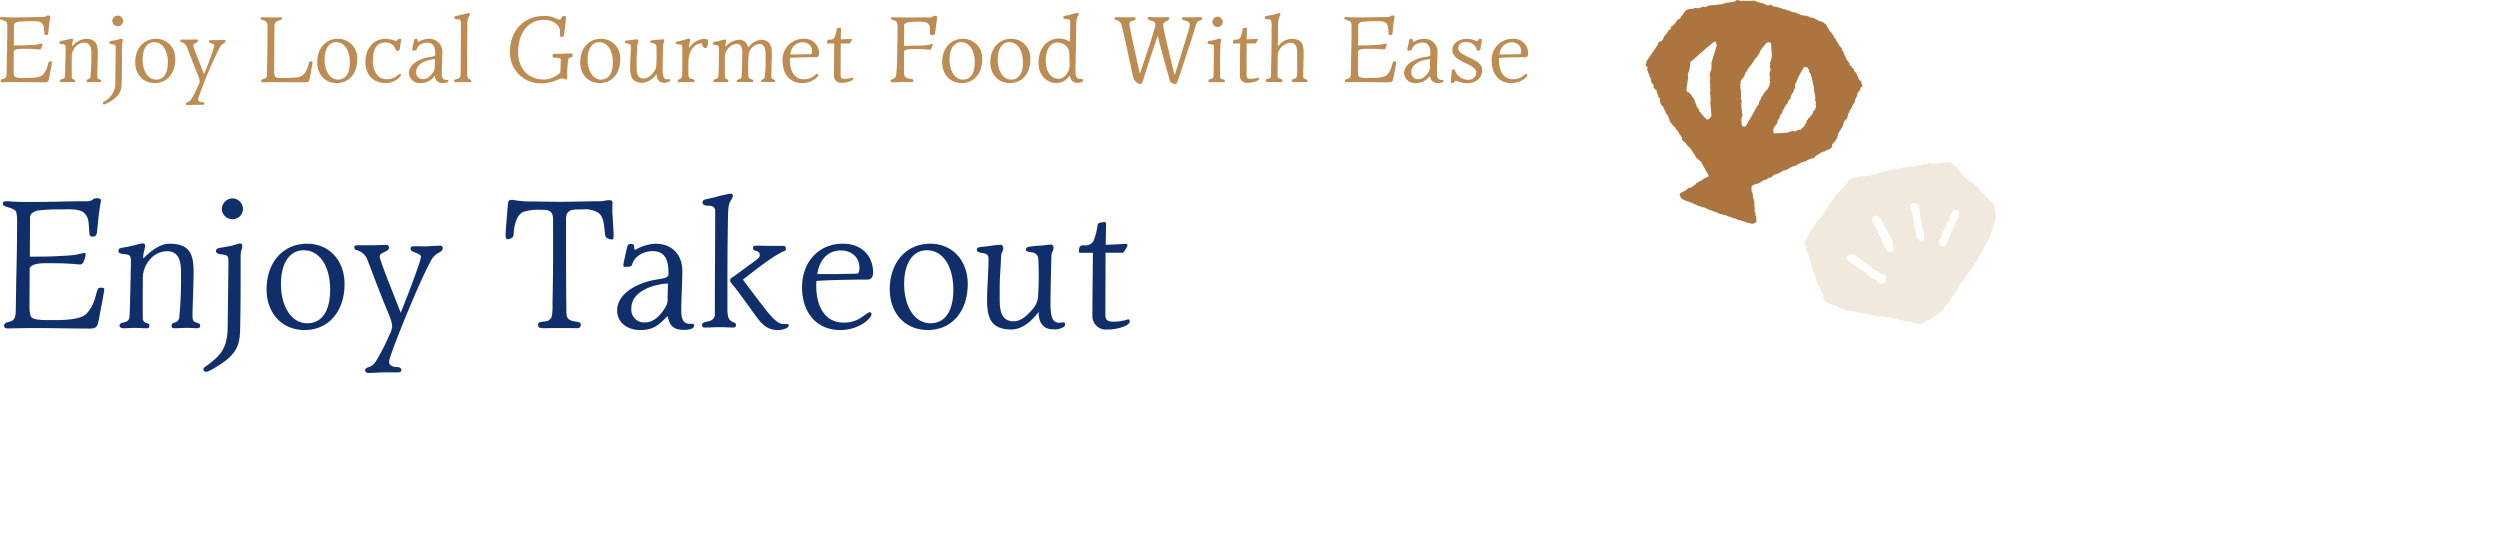 <svg xmlns="http://www.w3.org/2000/svg" width="549" height="117"><defs><clipPath id="a"><path fill="none" stroke="#707070" d="M-5606-21877h549v117h-549z" data-name="長方形 11018"/></clipPath><clipPath id="b"><path fill="none" d="M0 0h77.012v71.211H0z" data-name="長方形 4491"/></clipPath></defs><g clip-path="url(#a)" data-name="マスクグループ 2136" transform="translate(5606 21877)"><g data-name="グループ 36200"><path fill="#102f6a" d="M-5583.143-21813.11c0-.117.039-.195.039-.273 0-.312-.117-.429-.468-.429h-.507c-.429 0-.585.585-.936 1.911a8.5 8.5 0 0 1-1.989 3.783c-1.6 1.638-6.669 1.4-8.931 1.4-.975 0-2.535-.078-3.081-.546-.468-.429-.507-1.638-.507-2.067 0-3 .039-5.811.039-8.814.546-1.014 2.613-1.053 3.666-1.053 2.067 0 4.212 0 6.24.195.468.039.819.078 1.17.078s.468-.156.663-.39a5.4 5.4 0 0 0 .546-1.794c0-.195-.039-.351-.156-.351a14.5 14.5 0 0 0-1.872.39c-1.326.195-2.691.234-4.056.312-2.067.117-4.056.117-6.162.117 0-3.12.039-5.538.039-8.7 0-.819 1.17-1.365 1.794-1.443a44 44 0 0 1 5.031-.234c1.326 0 4.095-.234 5.109.819 1.092 1.17.9 2.067 1.092 4.251.039.312 0 .9.546.9.78 0 1.053-.078 1.17-1.287.273-2.808.39-4.017.819-6.513.039-.273 0-.624-.9-.624a1.47 1.47 0 0 0-1.053.429 2.65 2.65 0 0 1-1.365.234c-3.666 0-7.215.156-10.881.156-1.755 0-3.276.039-5.109-.078-.507-.035-.972-.074-1.557-.074-.468 0-.663.234-.663.546 0 .429.546.585.936.7.624.195 1.677.507 1.989 1.053a8.4 8.4 0 0 1 .2 2.262c0 4.641-.078 8.658-.2 13.221 0 .585-.078 6.435-.117 6.825-.078 1.287-.663 1.677-1.287 1.833s-1.248.312-1.248.858c0 .468.312.624.741.624 1.872 0 3.822-.078 5.733-.078 4.251 0 8.307.117 12.4.117 1.053 0 1.443-.312 1.677-.936a21 21 0 0 0 .47-2.218c.351-1.836.702-3.552.936-5.112m21.1 7.644c0-.507-.429-.546-.819-.7-.429-.117-.858-.351-.858-1.248 0-2.808.234-6.786.234-9.867 0-4.017-.9-6.2-5.343-6.2-2.106 0-4.251 1.794-5.538 3.081-.117.117-.195.078-.195-.078a7.2 7.2 0 0 1 .233-1.52 4.7 4.7 0 0 0 .195-1.014.5.5 0 0 0-.507-.546c-.507 0-2.613.7-4.6.975-.585.078-.741.312-.741.741 0 .936 2.028.351 2.535 1.092a2.3 2.3 0 0 1 .195 1.014c0 1.4-.234 11.9-.312 12.324a1.216 1.216 0 0 1-.975 1.131c-.585.195-1.209.195-1.209.819 0 .39.468.546.858.546.936 0 1.443-.078 2.379-.078 1.092 0 1.95.078 2.769.078.468 0 .546-.312.546-.624 0-.39-.39-.429-.819-.585a1.046 1.046 0 0 1-.624-1.092c-.039-2.145 0-5.5 0-8.814a6.24 6.24 0 0 1 1.482-3.9 5.13 5.13 0 0 1 3.783-1.911c2.886 0 3.12 2.613 3.12 4.758a86 86 0 0 1-.39 9.867 1.28 1.28 0 0 1-1.016 1.049c-.351.117-.663.234-.663.7 0 .351.234.546.624.546.9 0 1.989-.078 2.886-.078.858 0 1.326.078 2.106.078.429.002.663-.193.663-.544Zm9.4-25.662a2.33 2.33 0 0 0-2.3-2.3 2.365 2.365 0 0 0-2.34 2.3 2.306 2.306 0 0 0 2.34 2.262 2.27 2.27 0 0 0 2.298-2.262Zm-.158 8.23c0-.312-.039-.624-.468-.624-.546 0-.9.312-2.379.585s-2.067.351-2.457.468a.62.62 0 0 0-.468.546c0 .507.429.663.858.741a5.3 5.3 0 0 1 1.521.312c.429.234.351 1.365.351 2.184l-.156 13.338c-.039 4.8-1.521 6.279-4.134 8.307-.273.234-1.209.741-1.209 1.092a.546.546 0 0 0 .624.585c.78 0 3.783-2.028 4.485-2.613 3.081-2.574 2.925-4.68 3-8.5.078-3.705.078-7.683.078-11.388v-3.24c.042-.78.354-1.248.354-1.793m13.689 18.368c5.382 0 8.775-4.212 8.775-10.1 0-5.148-3.354-8.853-8.229-8.853-5.3 0-8.892 4.134-8.892 10.023-.002 5.262 3.393 8.93 8.346 8.93m.585-1.482c-3.432 0-5.772-3.588-5.772-8.658 0-4.368 1.794-7.371 4.992-7.371 3.588 0 5.811 3.627 5.811 8.658 0 4.29-1.564 7.371-5.031 7.371m29.757-16.458a.533.533 0 0 0-.507-.585c-.858 0-2.223.117-3.159.156s-1.989-.078-2.886 0c-.429.039-.507.234-.507.468 0 .585.429.663.819.819.663.273 1.443.507 1.443 1.014 0 1.053-3.783 10.725-4.446 12.285-.663-1.911-4.6-11.349-4.6-12.363 0-.507.507-.741 1.014-.975s1.014-.468 1.014-.9-.156-.663-.663-.663c-1.989.039-2.262.078-4.329.078h-1.913c-.468 0-.7.078-.7.468a.58.58 0 0 0 .468.585 3.48 3.48 0 0 1 2.457 2.262c1.677 4.407 2.886 7.6 4.329 11.076a17.5 17.5 0 0 1 .819 2.145 5.3 5.3 0 0 1 .234 1.365 5.7 5.7 0 0 1-.624 1.833 43.5 43.5 0 0 1-2.925 5.694 2.96 2.96 0 0 1-1.794 1.4c-.312.117-.585.312-.585.585 0 .429.312.624.7.624 1.092 0 2.106-.117 3.2-.117h3.351c.351 0 .7-.156.7-.507 0-.468-.429-.663-.9-.663-.546 0-1.794-.156-1.794-1.131a1.2 1.2 0 0 1 .039-.351c.507-2.34 7.41-19.305 9.555-22.542a4.1 4.1 0 0 1 1.248-1.053c.474-.227.942-.578.942-1.007m37.284-9.906c.039-.585-.351-.663-.78-.663-.7 0-1.287.234-2.028.234-3.159 0-5.538.117-8.58.117-2.691 0-5.577-.078-7.527-.078a24 24 0 0 1-3.042-.351c-.624 0-.9.078-.975.624-.078.429-.546 6.2-.546 7.02 0 .663.078 1.014.468 1.014a2.1 2.1 0 0 0 .858-.273c.468-.312.429-.78.468-1.326.117-1.521.624-3.7 1.989-4.368a10.3 10.3 0 0 1 3.783-.507c1.638 0 2.847 0 2.847 2.067 0 4.485.039 8.931-.039 13.845l-.078 4.68a14 14 0 0 1-.117 2.574 1.52 1.52 0 0 1-1.4 1.326c-.819.156-1.638.039-1.638.7 0 .546.078.819 1.443.819h.273c.936-.039 1.989-.039 3.315-.039.975 0 2.067 0 3.354.039.585 0 .975-.078.975-.858 0-.507-.7-.507-1.443-.663-.7-.117-1.443-.351-1.638-1.248a4.5 4.5 0 0 1-.078-1.014c-.078-6.513-.078-13.611-.078-20.124 0-2.184 1.248-2.184 3.549-2.184a5.8 5.8 0 0 1 3.549.741c1.17.819 1.248 2.73 1.4 4.095.117 1.131.117 1.443 1.209 1.716.585.156.741 0 .741-.7v-.312c-.039-1.326-.234-3.939-.273-5.148 0-.546 0-1.209.039-1.755m17.511 27.5a.74.74 0 0 0 .39-.7c0-.156-.078-.312-.234-.312h-.741c-1.287 0-1.833-.936-1.833-2.769 0-3 .234-6.045.234-8.814 0-3.432-2.067-6.006-5.928-6.006a9.6 9.6 0 0 0-4.368 1.326c-.273 0-.273-.273-.273-.546 0-.351-.039-.741-.741-.741a.67.67 0 0 0-.741.507c-.117.351-.9 3.7-.9 4.173 0 .273.078.351.351.351.936 0 1.443 0 1.6-.585a3.76 3.76 0 0 1 1.17-1.716 5.2 5.2 0 0 1 3.354-1.131c3.2 0 3.432 2.808 3.432 5.031 0 .429-.273.7-.975.9-.624.156-1.326.234-1.989.351-3.159.546-8.307 2.652-8.307 6.747 0 2.769 2.418 4.29 5.031 4.29 3.042 0 4.134-1.17 5.889-2.925.117-.117.195-.078.234.078.312 1.833 1.287 2.808 3.432 2.808a4.5 4.5 0 0 0 1.913-.322Zm-5.343-9.867c0 .585-.078 2.379-.078 3.51a3.1 3.1 0 0 1-.312 1.4c-.546.975-2.145 3.627-4.6 3.627a2.8 2.8 0 0 1-3.042-3.12c-.002-3.784 4.951-5.266 8.032-5.422Zm14.937 9.045c0-.429-.468-.429-.9-.7a1.67 1.67 0 0 1-.858-1.248 7 7 0 0 1-.117-1.56v-6.556c0-4.641.039-8.736.117-13.338.039-2.184.156-3.12.546-3.744a3 3 0 0 0 .546-1.131.49.49 0 0 0-.507-.507 28 28 0 0 0-3.51.819l-1.95.429c-.351.078-.7.234-.7.663 0 .663.585.7 1.248.741.741.039 1.521.117 1.521 1.248 0 7.8-.078 15.21-.078 22.581 0 1.443-1.443 1.56-2.067 1.716s-.741.429-.741.663c0 .39.273.546.624.546 1.17 0 2.3-.078 3.354-.078 1.014 0 1.911.078 2.847.078.546 0 .625-.273.625-.622m11.622.117c0-.273-.429-.273-1.248-.273-.7 0-1.638-.351-3.861-3.159a367 367 0 0 1-4.992-6.591c1.95-1.482 3.627-2.847 5.655-4.251a23.5 23.5 0 0 1 3.159-1.911c.507-.156.624-.234.624-.663 0-.546-.312-.585-.975-.585h-3.12c-.936 0-1.677-.039-2.418-.039-.507 0-.7.156-.7.507 0 .39.156.507.7.663a.885.885 0 0 1 .468 1.56 13 13 0 0 1-1.716 1.325c-1.443 1.053-2.886 2.145-4.017 2.925-.468.312-.468.468-.468.663a1.06 1.06 0 0 0 .312.624c2.184 2.691 3.939 5.3 5.694 7.644 1.6 2.184 2.925 2.535 4.29 2.613h.2a3.8 3.8 0 0 0 2.106-.546.93.93 0 0 0 .306-.508Zm18.135-2.417a.38.38 0 0 0-.39-.429c-.39 0-1.131.7-1.989 1.248a6.66 6.66 0 0 1-3.857 1.011c-3.783 0-5.889-3.315-5.889-8.034a11 11 0 0 1 .039-1.092c2.028-.2 7.8-.312 11.271-.312.663 0 1.17-.468 1.17-1.56 0-3.51-2.379-6.318-6.63-6.318-5.46 0-8.97 4.173-8.97 9.555 0 5.5 3.12 9.4 8.346 9.4a9.32 9.32 0 0 0 5.226-1.521c.503-.348 1.673-1.288 1.673-1.948m-2.652-10.335c0 .78-.039 1.443-.663 1.443-1.326 0-3.432.078-5.031.078h-3.549c.429-3 2.223-5.187 5.148-5.187a4.4 4.4 0 0 1 2.574.741 3.55 3.55 0 0 1 1.521 2.922Zm15.016 13.803c5.382 0 8.775-4.212 8.775-10.1 0-5.148-3.354-8.853-8.229-8.853-5.3 0-8.892 4.134-8.892 10.023-.001 5.262 3.392 8.93 8.346 8.93m.585-1.482c-3.432 0-5.772-3.588-5.772-8.658 0-4.368 1.794-7.371 4.992-7.371 3.588 0 5.811 3.627 5.811 8.658-.001 4.29-1.561 7.371-5.032 7.371Zm29.562.195c0-.312-.156-.39-.351-.39-.312 0-.585.078-.936.078-1.56 0-1.911-1.482-1.911-4.251 0-1.755.078-6.045.195-10.1a2.3 2.3 0 0 1 .234-1.248 1.77 1.77 0 0 0 .234-.9c0-.429-.234-.663-.585-.663s-1.365.156-2.34.234a20 20 0 0 0-2.613.273.573.573 0 0 0-.507.624c0 .468.585.429 1.248.585a1.52 1.52 0 0 1 1.443 1.248 68 68 0 0 1-.078 8.892 5.25 5.25 0 0 1-1.443 2.652c-1.053 1.17-2.34 2.34-3.861 2.34-2.886 0-3.081-2.73-3.081-4.836v-2.611c0-1.989.156-3.588.234-5.187.039-.7.039-1.326.117-1.989.078-.546.429-.819.429-1.365 0-.39-.156-.819-.624-.819a21 21 0 0 0-2.34.273l-2.145.234c-.468.078-.663.234-.663.585 0 .429.2.546 1.287.741.741.117 1.248.351 1.248 1.17 0 3-.312 6.123-.312 9.165 0 3.939.9 6.435 5.343 6.435 2.457 0 4.641-2.028 5.967-3.861 0 2.691 1.326 3.822 3.159 3.822a3.77 3.77 0 0 0 2.457-.585.8.8 0 0 0 .194-.546Zm14.04-.156a.7.7 0 0 0 .156-.429c0-.273-.117-.546-.39-.468a10 10 0 0 1-3.159.507c-1.443 0-1.794-.39-1.794-1.716 0-4.29.039-8.58.039-13.416h3.744c.273 0 1.053-1.365 1.053-1.638 0-.234-.078-.312-.312-.312-1.365.078-3.042.156-4.446.2 0-1.716.078-3.276.078-4.641 0-.234-.2-.351-.429-.351a5 5 0 0 0-1.053.195c-.351.156-.351.312-.429.741a12.5 12.5 0 0 1-.9 3.315 2.01 2.01 0 0 1-1.911.858c-.819 0-1.248 0-1.248 1.443 0 .156.156.195.273.195h2.808c-.039 4.953-.117 9.36-.117 13.728a2.94 2.94 0 0 0 3.237 3.12 10.5 10.5 0 0 0 3.276-.507 3.76 3.76 0 0 0 1.523-.824Z" data-name="パス 27103"/><path fill="#bc8c53" d="M-5594.6-21863.16c0-.06.02-.1.02-.14 0-.16-.06-.22-.24-.22h-.26c-.22 0-.3.3-.48.98a4.35 4.35 0 0 1-1.02 1.94c-.82.84-3.42.72-4.58.72a3.16 3.16 0 0 1-1.58-.28c-.24-.22-.26-.84-.26-1.06 0-1.54.02-2.98.02-4.52.28-.52 1.34-.54 1.88-.54 1.06 0 2.16 0 3.2.1.24.02.42.04.6.04s.24-.08.34-.2a2.8 2.8 0 0 0 .28-.92c0-.1-.02-.18-.08-.18a7 7 0 0 0-.96.2c-.68.1-1.38.12-2.08.16-1.06.06-2.08.06-3.16.06 0-1.6.02-2.84.02-4.46 0-.42.6-.7.92-.74a23 23 0 0 1 2.58-.12c.68 0 2.1-.12 2.62.42.56.6.46 1.06.56 2.18.02.16 0 .46.28.46.4 0 .54-.04.6-.66.14-1.44.2-2.06.42-3.34.02-.14 0-.32-.46-.32a.76.76 0 0 0-.54.22 1.36 1.36 0 0 1-.7.12c-1.88 0-3.7.08-5.58.08-.9 0-1.68.02-2.62-.04-.26-.02-.5-.04-.8-.04-.24 0-.34.12-.34.28 0 .22.28.3.48.36.32.1.86.26 1.02.54a4.3 4.3 0 0 1 .1 1.16c0 2.38-.04 4.44-.1 6.78 0 .3-.04 3.3-.06 3.5-.04.66-.34.86-.66.94s-.64.16-.64.44c0 .24.16.32.38.32.96 0 1.96-.04 2.94-.04 2.18 0 4.26.06 6.36.06.54 0 .74-.16.86-.48a11 11 0 0 0 .24-1.14c.18-.94.36-1.82.48-2.62m10.82 3.92c0-.26-.22-.28-.42-.36-.22-.06-.44-.18-.44-.64 0-1.44.12-3.48.12-5.06 0-2.06-.46-3.18-2.74-3.18a4.65 4.65 0 0 0-2.84 1.58c-.06.06-.1.04-.1-.04a3.7 3.7 0 0 1 .12-.78 2.4 2.4 0 0 0 .1-.52.257.257 0 0 0-.26-.28c-.26 0-1.34.36-2.36.5-.3.04-.38.16-.38.38 0 .48 1.04.18 1.3.56a1.2 1.2 0 0 1 .1.52c0 .72-.12 6.1-.16 6.32a.624.624 0 0 1-.5.58c-.3.1-.62.1-.62.42 0 .2.24.28.44.28.48 0 .74-.04 1.22-.04.56 0 1 .04 1.42.04.24 0 .28-.16.28-.32 0-.2-.2-.22-.42-.3a.54.54 0 0 1-.32-.56c-.02-1.1 0-2.82 0-4.52a3.2 3.2 0 0 1 .76-2 2.63 2.63 0 0 1 1.94-.98c1.48 0 1.6 1.34 1.6 2.44a44 44 0 0 1-.2 5.06.65.65 0 0 1-.52.54c-.18.06-.34.12-.34.36 0 .18.12.28.32.28.46 0 1.02-.04 1.48-.04.44 0 .68.04 1.08.04.22 0 .34-.1.34-.28m4.82-13.16a1.2 1.2 0 0 0-1.18-1.18 1.213 1.213 0 0 0-1.2 1.18 1.18 1.18 0 0 0 1.2 1.16 1.165 1.165 0 0 0 1.18-1.16m-.08 4.22c0-.16-.02-.32-.24-.32-.28 0-.46.16-1.22.3s-1.06.18-1.26.24a.32.32 0 0 0-.24.28c0 .26.22.34.44.38a2.7 2.7 0 0 1 .78.16c.22.12.18.7.18 1.12l-.08 6.84a4.46 4.46 0 0 1-2.12 4.26c-.14.12-.62.38-.62.56a.28.28 0 0 0 .32.3 8.5 8.5 0 0 0 2.3-1.34c1.58-1.32 1.5-2.4 1.54-4.36.04-1.9.04-3.94.04-5.84v-1.66c.02-.4.18-.64.18-.92m7.02 9.42c2.76 0 4.5-2.16 4.5-5.18a4.21 4.21 0 0 0-4.22-4.54c-2.72 0-4.56 2.12-4.56 5.14 0 2.7 1.74 4.58 4.28 4.58m.3-.76c-1.76 0-2.96-1.84-2.96-4.44 0-2.24.92-3.78 2.56-3.78 1.84 0 2.98 1.86 2.98 4.44 0 2.2-.8 3.78-2.58 3.78m15.26-8.44a.273.273 0 0 0-.26-.3c-.44 0-1.14.06-1.62.08s-1.02-.04-1.48 0c-.22.02-.26.12-.26.24 0 .3.22.34.42.42.34.14.74.26.74.52a65 65 0 0 1-2.28 6.3c-.34-.98-2.36-5.82-2.36-6.34 0-.26.26-.38.52-.5s.52-.24.52-.46-.08-.34-.34-.34c-1.02.02-1.16.04-2.22.04h-.98c-.24 0-.36.04-.36.24a.3.3 0 0 0 .24.3 1.78 1.78 0 0 1 1.26 1.16c.86 2.26 1.48 3.9 2.22 5.68a9 9 0 0 1 .42 1.1 2.7 2.7 0 0 1 .12.7 2.9 2.9 0 0 1-.32.94 22 22 0 0 1-1.5 2.92 1.52 1.52 0 0 1-.92.72c-.16.06-.3.16-.3.3 0 .22.16.32.36.32.56 0 1.08-.06 1.64-.06h1.72c.18 0 .36-.08.36-.26 0-.24-.22-.34-.46-.34-.28 0-.92-.08-.92-.58a.6.6 0 0 1 .02-.18 88.4 88.4 0 0 1 4.9-11.56 2.1 2.1 0 0 1 .64-.54c.24-.12.48-.3.48-.52m19.08 4.6c0-.16-.1-.16-.24-.16-.4 0-.44 0-.54.34a7.6 7.6 0 0 1-.82 2.12 2.46 2.46 0 0 1-1.96 1.06 25.4 25.4 0 0 1-3.9.1c-.94 0-.94-.72-.94-1.54 0-2.16.02-4.1.02-6.2 0-1.34.02-2.28.02-3.74a1.04 1.04 0 0 1 .74-1c.38-.16.98-.26.98-.54 0-.24-.2-.28-.46-.28-1.3.04-2.84.02-3.94-.02q-.36 0-.36.3c0 .28.74.38 1.06.56.46.26.48.82.48 1.66 0 2.18-.04 4.34-.08 6.5-.02 1.22-.04 2.62-.04 3.76 0 .84-1.3.72-1.3 1.16a.342.342 0 0 0 .38.36c.82 0 1.44-.04 2.14-.04.88 0 1.74.02 2.58.02h4.54c.6 0 .9-.06.98-.58s.28-1.26.36-1.8c.1-.74.24-1.22.3-1.98Zm5.32 4.6c2.76 0 4.5-2.16 4.5-5.18a4.21 4.21 0 0 0-4.22-4.54c-2.72 0-4.56 2.12-4.56 5.14 0 2.7 1.74 4.58 4.28 4.58m.3-.76c-1.76 0-2.96-1.84-2.96-4.44 0-2.24.92-3.78 2.56-3.78 1.84 0 2.98 1.86 2.98 4.44 0 2.2-.8 3.78-2.58 3.78m13.62-1.24c-.22 0-.56.36-1.04.66a3.4 3.4 0 0 1-1.96.5c-2.14-.02-2.98-2.16-2.98-3.86 0-2.34.56-4.22 2.76-4.22a2.2 2.2 0 0 1 2.2 1.44c.06.16.06.38.24.38a1.2 1.2 0 0 0 .54-.1c.18-.1.18-.26.2-.42.1-.8.16-1.22.28-1.86v-.04c0-.16-.18-.2-.34-.2a.54.54 0 0 0-.54.3c-.06.1-.12.2-.26.2a7.1 7.1 0 0 0-2.24-.5c-2.8 0-4.48 2.26-4.48 5.06 0 2.72 1.66 4.66 4.38 4.66a4.24 4.24 0 0 0 3.28-1.46.57.57 0 0 0 .14-.32c0-.12-.06-.22-.18-.22m10.4 1.82a.38.38 0 0 0 .2-.36c0-.08-.04-.16-.12-.16h-.38c-.66 0-.94-.48-.94-1.42 0-1.54.12-3.1.12-4.52a2.855 2.855 0 0 0-3.04-3.08 4.9 4.9 0 0 0-2.24.68c-.14 0-.14-.14-.14-.28 0-.18-.02-.38-.38-.38a.344.344 0 0 0-.38.26c-.06.18-.46 1.9-.46 2.14 0 .14.04.18.18.18.48 0 .74 0 .82-.3a1.93 1.93 0 0 1 .6-.88 2.67 2.67 0 0 1 1.72-.58c1.64 0 1.76 1.44 1.76 2.58 0 .22-.14.36-.5.46-.32.08-.68.12-1.02.18-1.62.28-4.26 1.36-4.26 3.46a2.33 2.33 0 0 0 2.58 2.2 3.65 3.65 0 0 0 3.02-1.5c.06-.06.1-.04.12.04a1.55 1.55 0 0 0 1.76 1.44 2.3 2.3 0 0 0 .98-.16m-2.74-5.06c0 .3-.04 1.22-.04 1.8a1.6 1.6 0 0 1-.16.72c-.28.5-1.1 1.86-2.36 1.86a1.433 1.433 0 0 1-1.56-1.6c0-1.94 2.54-2.7 4.12-2.78m7.96 4.72c0-.16-.16-.24-.4-.34a.83.83 0 0 1-.44-.62 3.8 3.8 0 0 1-.06-.84v-3.34c0-2.38.06-4.58.06-6.94a3.66 3.66 0 0 1 .3-1.92 1.45 1.45 0 0 0 .26-.6.243.243 0 0 0-.24-.24 13 13 0 0 0-1.82.42c-.34.08-.66.14-1 .2-.2.04-.36.14-.36.34 0 .38.34.38.7.4s.74.1.74.64c0 4-.06 7.88-.06 11.22 0 1.04-.42 1.22-1.12 1.32-.18.04-.32.16-.32.3a.31.31 0 0 0 .32.34c.6 0 1.2-.04 1.72-.04.5 0 .98.02 1.48.02.18 0 .24-.14.24-.32m22.26-5.58c0-.34-.04-.4-.26-.4-1.2 0-2.44.08-3.66.08a.454.454 0 0 0-.48.44c0 .2.1.4.32.4.46 0 1.48 0 1.48.42 0 .9-.04 1.94-.1 2.86a5.3 5.3 0 0 1-3.58 1.52c-3.66 0-5.68-2.62-5.68-6.02 0-3.96 2.02-7.08 5.7-7.08a4.27 4.27 0 0 1 2.44.72 2.23 2.23 0 0 1 1.06 2.2c0 .44.02.84.26.84a.76.76 0 0 0 .42-.1c.22-.12.2-.28.24-.56.16-1.28.3-2.38.4-3.66.02-.24-.22-.26-.36-.26h-.1a.55.55 0 0 0-.44.16c-.18.24-.18.62-.46.62a4.7 4.7 0 0 1-1.22-.44 6.1 6.1 0 0 0-2.24-.38c-4.52 0-7.48 3.34-7.48 7.78a6.714 6.714 0 0 0 7.08 7.02 9.1 9.1 0 0 0 3.62-.9 2.7 2.7 0 0 1 .94-.18c.24 0 .6.28.72.28.2 0 .2-.42.2-.8a22 22 0 0 1 .24-3.74.72.72 0 0 1 .52-.38c.26-.06.42-.1.42-.44m5.96 6.1c2.76 0 4.5-2.16 4.5-5.18a4.21 4.21 0 0 0-4.22-4.54c-2.72 0-4.56 2.12-4.56 5.14 0 2.7 1.74 4.58 4.28 4.58m.3-.76c-1.76 0-2.96-1.84-2.96-4.44 0-2.24.92-3.78 2.56-3.78 1.84 0 2.98 1.86 2.98 4.44 0 2.2-.8 3.78-2.58 3.78m15.16.1c0-.16-.08-.2-.18-.2-.16 0-.3.04-.48.04-.8 0-.98-.76-.98-2.18 0-.9.04-3.1.1-5.18a1.2 1.2 0 0 1 .12-.64.9.9 0 0 0 .12-.46c0-.22-.12-.34-.3-.34s-.7.08-1.2.12a10 10 0 0 0-1.34.14.294.294 0 0 0-.26.32c0 .24.3.22.64.3a.78.78 0 0 1 .74.64 35 35 0 0 1-.04 4.56 2.7 2.7 0 0 1-.74 1.36 2.92 2.92 0 0 1-1.98 1.2c-1.48 0-1.58-1.4-1.58-2.48v-1.34c0-1.02.08-1.84.12-2.66.02-.36.02-.68.06-1.02.04-.28.22-.42.22-.7 0-.2-.08-.42-.32-.42a11 11 0 0 0-1.2.14l-1.1.12c-.24.04-.34.12-.34.3 0 .22.1.28.66.38.38.06.64.18.64.6 0 1.54-.16 3.14-.16 4.7 0 2.02.46 3.3 2.74 3.3a4.22 4.22 0 0 0 3.06-1.98c0 1.38.68 1.96 1.62 1.96a1.94 1.94 0 0 0 1.26-.3.4.4 0 0 0 .1-.28m8.32-8.38c0-.46-.14-.66-.9-.66a4.01 4.01 0 0 0-3.12 1.9c-.06.08-.12.06-.12-.06a5.3 5.3 0 0 1 .1-1.1 2.4 2.4 0 0 0 .12-.52c0-.16-.12-.26-.38-.26a13 13 0 0 0-1.3.36c-.4.1-.84.22-1.24.28-.18.02-.22.14-.22.4 0 .2.24.2.54.2.34 0 .76 0 .84.32.04.14.04 1.24.04 1.48 0 1.7.02 4.48-.06 5.04a.87.87 0 0 1-.56.8c-.2.1-.4.14-.4.38a.274.274 0 0 0 .3.3h.06c.82-.08 1.68-.04 2.54-.04.12 0 .26.02.4.02.24 0 .42-.06.42-.28 0-.3-.3-.34-.6-.42a.86.86 0 0 1-.76-.88c-.04-.76 0-2.06 0-2.96 0-1.96 1.04-3.96 2.94-3.96.08.34.3 1.04.7 1.04.6 0 .66-.98.66-1.38m14.74 8.52c0-.18-.22-.24-.4-.3-.28-.1-.44-.18-.44-.66 0-.56.02-1.1.04-1.64.04-1.08.06-2.14.08-3.2.04-2.04-.62-3.16-2.38-3.18a3.9 3.9 0 0 0-2.64 1.5c-.1.1-.2.1-.24-.04a1.955 1.955 0 0 0-2.1-1.46 4.2 4.2 0 0 0-2.7 1.42.2.2 0 0 1-.1.06c-.04 0-.06-.06-.06-.14a10 10 0 0 1 .18-1.12c0-.16-.06-.28-.26-.28-.38 0-1.02.3-2.4.52a.32.32 0 0 0-.26.36c0 .22.34.3.5.32.76.08.84.14.84.9 0 2.02-.02 3.86-.1 5.74-.02.58-.28.74-.56.82s-.56.1-.56.42c0 .18.06.26.46.28h.28c.46 0 1.18-.02 2.32-.02.18 0 .22-.1.22-.3 0-.22-.16-.24-.34-.32a.68.68 0 0 1-.38-.6 8 8 0 0 1-.04-1.04v-3.1a3.3 3.3 0 0 1 .1-.9 3.45 3.45 0 0 1 .7-1.2 2.63 2.63 0 0 1 1.74-.94c1.3 0 1.34 1.44 1.3 2.46-.06 1.5-.08 3.28-.16 4.68a.65.65 0 0 1-.56.64c-.26.08-.52.12-.52.34 0 .24.04.3.26.3.38 0 .96-.04 1.4-.04.56 0 1.12.02 1.62.02.22 0 .34-.1.34-.24 0-.16-.02-.24-.2-.3-.42-.14-.8-.26-.84-.72a10 10 0 0 1-.06-1.1 33 33 0 0 1 .1-3.48l.02-.22a2.6 2.6 0 0 1 2.48-2.3c.94 0 1.22 1.1 1.22 2.18v1.5a26 26 0 0 1-.18 3.5.66.66 0 0 1-.42.58c-.18.06-.36.1-.36.28 0 .22.06.32.26.32.62 0 1.1-.02 1.46-.02.38 0 .66.02.86.02h.08c.34 0 .4-.12.4-.3m9.46-1.26a.2.2 0 0 0-.2-.22c-.2 0-.58.36-1.02.64a3.4 3.4 0 0 1-1.98.52c-1.94 0-3.02-1.7-3.02-4.12a5 5 0 0 1 .02-.56c1.04-.1 4-.16 5.78-.16.34 0 .6-.24.6-.8a3.14 3.14 0 0 0-3.4-3.24 4.567 4.567 0 0 0-4.6 4.9c0 2.82 1.6 4.82 4.28 4.82a4.8 4.8 0 0 0 2.68-.78c.26-.18.86-.66.86-1m-1.36-5.3c0 .4-.02.74-.34.74-.68 0-1.76.04-2.58.04h-1.82a2.72 2.72 0 0 1 2.64-2.66 2.25 2.25 0 0 1 1.32.38 1.82 1.82 0 0 1 .78 1.5m8.94 6.34a.36.36 0 0 0 .08-.22c0-.14-.06-.28-.2-.24a5.1 5.1 0 0 1-1.62.26c-.74 0-.92-.2-.92-.88 0-2.2.02-4.4.02-6.88h1.92c.14 0 .54-.7.54-.84 0-.12-.04-.16-.16-.16-.7.04-1.56.08-2.28.1 0-.88.04-1.68.04-2.38 0-.12-.1-.18-.22-.18a2.6 2.6 0 0 0-.54.1c-.18.08-.18.16-.22.38a6.4 6.4 0 0 1-.46 1.7 1.03 1.03 0 0 1-.98.44c-.42 0-.64 0-.64.74 0 .08.08.1.14.1h1.44c-.02 2.54-.06 4.8-.06 7.04a1.508 1.508 0 0 0 1.66 1.6 5.4 5.4 0 0 0 1.68-.26 1.9 1.9 0 0 0 .78-.42m18.12-10.42c.16-1.26.42-3.1.42-3.34 0-.12-.14-.26-.42-.26a.9.9 0 0 0-.66.22c-.1.08-.24.14-.68.14-1.58-.04-3.22 0-4.8 0-.9 0-1.68 0-2.62-.04-.78-.04-.96-.02-.96.28 0 .34.7.28 1.16.66.28.22.28 1.22.28 1.44 0 2.38-.06 4.5-.1 6.84a31 31 0 0 1-.2 3.32 1.02 1.02 0 0 1-.74 1.02c-.28.1-.5.2-.5.4 0 .22.18.32.4.32.98-.02 1.92-.08 3.04-.06l1.24.02a.3.3 0 0 0 .34-.34c0-.34-.46-.36-.94-.44s-.98-.24-1.08-.88a3.4 3.4 0 0 1-.04-.66v-4.42c.26-.52 1.32-.54 1.86-.54a29 29 0 0 1 3.2.12c.2.02.42.04.6.04a.31.31 0 0 0 .3-.2 4.4 4.4 0 0 0 .34-.94.142.142 0 0 0-.14-.16 9 9 0 0 1-1.94.38c-1.02 0-3.18.06-4.22.06 0-1.6.02-2.82.02-4.46 0-.82 1.7-.84 2.94-.84.62 0 1.9-.04 2.36.46.44.5.36.94.36 1.58 0 .66.04.92.36.92.42 0 .74-.02.82-.64m5.8 11.16c2.76 0 4.5-2.16 4.5-5.18a4.21 4.21 0 0 0-4.22-4.54c-2.72 0-4.56 2.12-4.56 5.14 0 2.7 1.74 4.58 4.28 4.58m.3-.76c-1.76 0-2.96-1.84-2.96-4.44 0-2.24.92-3.78 2.56-3.78 1.84 0 2.98 1.86 2.98 4.44 0 2.2-.8 3.78-2.58 3.78m10.28.76c2.76 0 4.5-2.16 4.5-5.18a4.21 4.21 0 0 0-4.22-4.54c-2.72 0-4.56 2.12-4.56 5.14 0 2.7 1.74 4.58 4.28 4.58m.3-.76c-1.76 0-2.96-1.84-2.96-4.44 0-2.24.92-3.78 2.56-3.78 1.84 0 2.98 1.86 2.98 4.44 0 2.2-.8 3.78-2.58 3.78m14.46.7c.68 0 1.34-.1 1.34-.64 0-.14-.1-.18-.24-.18a4 4 0 0 1-.46 0c-.9-.14-.98-.74-.98-2.02.04-3.28.14-6.66.16-9.94a5.4 5.4 0 0 1 .24-1.6 2.5 2.5 0 0 0 .32-.66.28.28 0 0 0-.32-.3 17 17 0 0 0-1.86.46c-.28.08-.6.1-.88.16-.2.06-.34.12-.34.36 0 .6 1.2.24 1.42.56a1.5 1.5 0 0 1 .1.7c0 1.04-.04 2.5-.04 3.88a.13.13 0 0 1-.12.14.5.5 0 0 1-.14-.04 4.1 4.1 0 0 0-2.1-.6c-2.72 0-4.56 2.16-4.56 5.28 0 2.94 1.88 4.5 3.96 4.5a3.54 3.54 0 0 0 2.82-1.56c.04-.06.1-.06.12.02.24.98.66 1.48 1.56 1.48m-4.36-8.84a2.67 2.67 0 0 1 2.64 1.86c.1 2.76.08 3.24.06 3.54-.04.58-.8 2.56-2.42 2.56-1.74 0-2.8-1.7-2.8-4.02 0-2.08.88-3.94 2.52-3.94m31.84-5.26c0-.26-.2-.32-.48-.32-.78 0-1.54.06-2.28.04l-1.18-.02c-.34 0-.48.04-.48.28 0 .32.26.34.54.42.58.16 1.16.4 1.16.84a3.8 3.8 0 0 1-.16.96c-1 3.3-1.98 6.44-3.08 10.02-.02.06-.04.1-.08.1-.02 0-.06-.04-.08-.12-.38-1.56-.74-3-1.08-4.48-.46-2.02-1-3.98-1.34-6.02l-.02-.18c-.06-.54.36-.76.74-.96.3-.16.58-.32.58-.6 0-.2-.1-.28-.42-.28-2.04.06-3.1.02-3.66-.02h-.16c-.36 0-.42.12-.42.32 0 .28.24.34.56.42a2 2 0 0 1 .78.3.83.83 0 0 1 .24.96c-.2.72-.78 2.72-1.16 3.86l-2.12 6.4c-.02.06-.04.1-.08.1s-.06-.06-.08-.14c-.18-.78-.32-1.56-.52-2.5-.1-.46-1.7-7.48-1.7-8.06 0-.6.38-.74.72-.84s.66-.16.66-.5c0-.22-.18-.28-.42-.28-1.36.04-2.44.02-3.78-.02h-.06c-.3 0-.4.14-.4.3 0 .24.2.3.44.36a1.37 1.37 0 0 1 1.08 1.04c.38 1.26.5 2 .68 2.78.38 1.62.72 3.3 1.08 4.92.74 3.34.82 4.34 1.44 4.82a1.96 1.96 0 0 0 .98.48c.24 0 .3-.12.38-.3a11 11 0 0 0 .4-1.2c.48-1.54 2.24-6.88 2.94-8.92.04-.08.1-.08.14.02.76 3.2 1.7 6.38 2.56 9.52a1.1 1.1 0 0 0 .18.44 1.74 1.74 0 0 0 1 .42c.28 0 .34-.1.44-.32.34-.76.58-1.64.86-2.48.96-2.86 1.9-5.66 2.78-8.5a19 19 0 0 1 .58-1.88 1.07 1.07 0 0 1 .74-.72c.42-.18.56-.2.56-.46m4.52.74a1.18 1.18 0 0 0-1.12-1.16 1.17 1.17 0 0 0-1.14 1.16 1.135 1.135 0 0 0 1.14 1.12 1.145 1.145 0 0 0 1.12-1.12m.46 12.94c0-.3-.32-.28-.62-.38a.56.56 0 0 1-.44-.62v-1.64c0-1.32 0-2.5.04-3.8.02-.62.02-1.08.06-1.5.02-.7.14-.7.14-1.04 0-.2-.12-.28-.3-.28s-.8.2-1.52.36c-.7.14-1.16.1-1.16.48 0 .32.3.34.64.38.36.02.76.04.76.42 0 2.04-.06 3.86-.06 5.84a5 5 0 0 1-.08.92c-.04.28-.3.38-.54.44-.26.08-.52.14-.52.36a.34.34 0 0 0 .34.36c.38-.02.7-.02 1-.02.66 0 1.14.02 1.48.04.6 0 .78-.04.78-.32m7.42-.26a.36.36 0 0 0 .08-.22c0-.14-.06-.28-.2-.24a5.1 5.1 0 0 1-1.62.26c-.74 0-.92-.2-.92-.88 0-2.2.02-4.4.02-6.88h1.92c.14 0 .54-.7.54-.84 0-.12-.04-.16-.16-.16-.7.04-1.56.08-2.28.1 0-.88.04-1.68.04-2.38 0-.12-.1-.18-.22-.18a2.6 2.6 0 0 0-.54.1c-.18.08-.18.16-.22.38a6.4 6.4 0 0 1-.46 1.7 1.03 1.03 0 0 1-.98.44c-.42 0-.64 0-.64.74 0 .08.08.1.14.1h1.44c-.02 2.54-.06 4.8-.06 7.04a1.508 1.508 0 0 0 1.66 1.6 5.4 5.4 0 0 0 1.68-.26 1.9 1.9 0 0 0 .78-.42m10.74.2c0-.22-.22-.24-.44-.32a.63.63 0 0 1-.52-.7c0-1.64.1-3.36.1-5.02 0-2.16-.52-3.12-2.74-3.12a3.82 3.82 0 0 0-2.74 1.48c-.08.1-.18.08-.18-.04l.04-4.54a8 8 0 0 1 .06-.96 2.3 2.3 0 0 1 .3-.92 1.4 1.4 0 0 0 .18-.44c0-.12-.08-.24-.28-.24-.4 0-.96.36-2.34.54-.74.1-.84.2-.84.44 0 .56 1.12.24 1.38.56a6.8 6.8 0 0 1 .12 2.02c0 1.44 0 2.78-.02 4.14-.02 2.02-.1 3.68-.1 6.04a.58.58 0 0 1-.54.64c-.3.08-.62.1-.62.42a.33.33 0 0 0 .34.36l.94-.04c.48-.02.96.02 1.4.02.18 0 .36.02.5.02.36 0 .48-.04.48-.32 0-.34-.26-.38-.52-.44-.28-.08-.54-.18-.54-.66l.02-3.92a5.2 5.2 0 0 1 .1-1.18 3.18 3.18 0 0 1 2.6-2.12 1.34 1.34 0 0 1 1.38.82 5.3 5.3 0 0 1 .2 1.62v2.6a17.5 17.5 0 0 1-.08 2.32c-.08.42-.38.5-.64.58-.24.06-.46.1-.46.36a.3.3 0 0 0 .32.34c.64 0 1.14-.04 1.7-.04.38 0 .76.04 1.14.04.24 0 .3-.12.3-.34m19.46-3.86c0-.06.02-.1.02-.14 0-.16-.06-.22-.24-.22h-.26c-.22 0-.3.3-.48.98a4.35 4.35 0 0 1-1.02 1.94c-.82.84-3.42.72-4.58.72a3.16 3.16 0 0 1-1.58-.28c-.24-.22-.26-.84-.26-1.06 0-1.54.02-2.98.02-4.52.28-.52 1.34-.54 1.88-.54 1.06 0 2.16 0 3.2.1.24.02.42.04.6.04s.24-.08.34-.2a2.8 2.8 0 0 0 .28-.92c0-.1-.02-.18-.08-.18a7 7 0 0 0-.96.2c-.68.1-1.38.12-2.08.16-1.06.06-2.08.06-3.16.06 0-1.6.02-2.84.02-4.46 0-.42.6-.7.92-.74a23 23 0 0 1 2.58-.12c.68 0 2.1-.12 2.62.42.56.6.46 1.06.56 2.18.02.16 0 .46.28.46.4 0 .54-.04.6-.66.14-1.44.2-2.06.42-3.34.02-.14 0-.32-.46-.32a.76.76 0 0 0-.54.22 1.36 1.36 0 0 1-.7.12c-1.88 0-3.7.08-5.58.08-.9 0-1.68.02-2.62-.04-.26-.02-.5-.04-.8-.04-.24 0-.34.12-.34.28 0 .22.28.3.48.36.32.1.86.26 1.02.54a4.3 4.3 0 0 1 .1 1.16c0 2.38-.04 4.44-.1 6.78 0 .3-.04 3.3-.06 3.5-.04.66-.34.86-.66.94s-.64.16-.64.44c0 .24.16.32.38.32.96 0 1.96-.04 2.94-.04 2.18 0 4.26.06 6.36.06.54 0 .74-.16.86-.48a11 11 0 0 0 .24-1.14c.18-.94.36-1.82.48-2.62m10.2 4.22a.38.38 0 0 0 .2-.36c0-.08-.04-.16-.12-.16h-.38c-.66 0-.94-.48-.94-1.42 0-1.54.12-3.1.12-4.52a2.855 2.855 0 0 0-3.04-3.08 4.9 4.9 0 0 0-2.24.68c-.14 0-.14-.14-.14-.28 0-.18-.02-.38-.38-.38a.344.344 0 0 0-.38.26c-.06.18-.46 1.9-.46 2.14 0 .14.04.18.18.18.48 0 .74 0 .82-.3a1.93 1.93 0 0 1 .6-.88 2.67 2.67 0 0 1 1.72-.58c1.64 0 1.76 1.44 1.76 2.58 0 .22-.14.36-.5.46-.32.08-.68.12-1.02.18-1.62.28-4.26 1.36-4.26 3.46a2.33 2.33 0 0 0 2.58 2.2 3.65 3.65 0 0 0 3.02-1.5c.06-.06.1-.04.12.04a1.55 1.55 0 0 0 1.76 1.44 2.3 2.3 0 0 0 .98-.16m-2.74-5.06c0 .3-.04 1.22-.04 1.8a1.6 1.6 0 0 1-.16.72c-.28.5-1.1 1.86-2.36 1.86a1.433 1.433 0 0 1-1.56-1.6c0-1.94 2.54-2.7 4.12-2.78m11.44 2.4c0-2.64-5.26-2.9-5.26-4.76 0-1.04.82-1.42 1.66-1.42a2.365 2.365 0 0 1 2.28 1.36c.2.38.14.56.34.56a.9.9 0 0 0 .4-.08.48.48 0 0 0 .2-.42c.12-.74.2-1.2.28-1.78.04-.24-.06-.34-.28-.34a1 1 0 0 0-.22.02c-.24.04-.3.2-.36.34-.04.1-.1.2-.24.2a4.9 4.9 0 0 0-2.14-.56c-1.24 0-3.22.62-3.22 2.48 0 2.72 5.26 2.92 5.26 4.94a1.7 1.7 0 0 1-1.88 1.58 3.08 3.08 0 0 1-2.78-1.96c-.08-.26-.12-.32-.42-.32-.18 0-.3.06-.3.24 0 .08-.22 2.22-.22 2.48s.14.26.34.26c.32 0 .42-.12.48-.26a.34.34 0 0 1 .32-.22.5.5 0 0 1 .22.06 5.4 5.4 0 0 0 2.22.46c1.94 0 3.32-1.08 3.32-2.86m9.9 1.06a.2.2 0 0 0-.2-.22c-.2 0-.58.36-1.02.64a3.4 3.4 0 0 1-1.98.52c-1.94 0-3.02-1.7-3.02-4.12a5 5 0 0 1 .02-.56c1.04-.1 4-.16 5.78-.16.34 0 .6-.24.6-.8a3.14 3.14 0 0 0-3.4-3.24 4.567 4.567 0 0 0-4.6 4.9c0 2.82 1.6 4.82 4.28 4.82a4.8 4.8 0 0 0 2.68-.78c.26-.18.86-.66.86-1m-1.36-5.3c0 .4-.02.74-.34.74-.68 0-1.76.04-2.58.04h-1.82a2.72 2.72 0 0 1 2.64-2.66 2.25 2.25 0 0 1 1.32.38 1.82 1.82 0 0 1 .78 1.5" data-name="パス 27104"/><g data-name="グループ 36204"><g fill-rule="evenodd" clip-path="url(#b)" data-name="グループ 5067" transform="translate(-5244.672 -21876.999)"><path fill="#f1e9de" d="M76.391 44.747q-.043-.094-.088-.186l-.064.031-.059-.125-.061.029a22 22 0 0 1-.392-.508l-.064.031-.181-.221-.064.031a9 9 0 0 1-.147-.314l-.061.029-.212-.282h-.154c-.169-.115-.159-.357-.328-.535q-.032.016-.065.03l-.089-.187-.06.027q-.031-.061-.059-.125a1 1 0 0 0-.064.031q-.09-.11-.182-.223-.03.016-.063.028c-.03-.059-.059-.125-.089-.186-.019.011-.04.018-.062.03l-.177-.376-.064.029-.267-.409q-.034.014-.064.029l-.27-.407h-.154c-.021-.044-.041-.084-.06-.129q-.032.016-.062.028l-.059-.121-.064.03-.393-.507h-.154l-.059-.126q-.031.016-.064.031c-.069-.1-.14-.191-.211-.286-.2-.055-.411-.111-.614-.168q-.045-.093-.088-.187-.033.014-.064.031-.09-.112-.18-.222l-.064.031-.089-.19q-.03.015-.061.028-.059-.121-.119-.248l-.064.029-.059-.125q-.03.016-.062.029-.044-.092-.087-.187l-.064.03-.09-.189-.062.031-.088-.187-.064.03-.119-.252-.061.03q-.06-.203-.116-.406-.03.017-.062.03l-.088-.187q-.171-.033-.34-.071l-.267-.565a1 1 0 0 1-.064.031l-.089-.188-.061.028q-.03-.06-.059-.126-.032.017-.064.032l-.21-.286q-.032.017-.064.031l-.15-.159h-.155q-.046-.094-.088-.187-.031.012-.064.029c-.165-.165-.2-.414-.391-.505a1 1 0 0 0-.615-.184l-.189.089c-.07-.043-.144-.085-.213-.13l-.5.237-.03-.061-.128.059-.029-.061-.187.089q-.014-.034-.03-.064l-.376.178-.031-.064-.125.059a1 1 0 0 1-.03-.062q-.063.031-.125.06l-.121-.095c-.107.048-.21.1-.315.146l-.031-.063q-.094.046-.187.087l-.029-.061q-.217.026-.434.053l-.03-.06-.125.057-.03-.062a1 1 0 0 0-.125.059l-.03-.062-.344.083-.584-.259q-.266.165-.534.328l-.03-.062-.125.06-.124-.1-.124.059-.029-.065a.96.96 0 0 1-.5.239c-.01-.023-.021-.041-.029-.062q-.22.101-.441.207l-.031-.065a9 9 0 0 0-.279.059l-.03-.063-.406.116-.031-.064-.78.292q-.016-.03-.031-.063l-.125.059-.03-.063-.188.09a1 1 0 0 0-.03-.065l-.188.089-.028-.061-.125.058q-.11-.063-.217-.128l-.567.27-.121-.095c-.04.017-.084.04-.125.058l-.122-.095-.187.087q-.015-.029-.03-.061l-.628.3q-.013-.033-.029-.064l-.125.06-.03-.064c-.1.051-.21.1-.314.149l-.03-.063q-.14.03-.281.056l-.031-.064-.628.3-.028-.06q-.062.029-.125.059l-.215-.13q-.061.03-.125.061-.014-.031-.03-.064c-.3.169-.607.338-.909.506q-.123-.094-.244-.188c-.209.1-.417.195-.627.3l-.031-.065q-.061.031-.125.061-.013-.033-.03-.065l-.752.356q-.014-.028-.03-.062-.329.2-.66.388c-.1-.053-.2-.1-.308-.163q-.186.09-.376.178c-.01-.017-.019-.04-.03-.06l-.312.146-.029-.061-.313.149-.03-.064-.314.149-.031-.061-.187.089-.03-.065-.19.088-.03-.06-.308.134-.031-.064q-.142.03-.281.058c-.071-.045-.144-.085-.214-.13q-.235.069-.469.145a19.5 19.5 0 0 0-2.4.6l-.227.492v.154c-.042.023-.084.04-.125.061v.155l-.568.421.03.061q-.109.092-.221.182v.156l-.125.058.03.063-.19.09q.016.03.029.064l-.187.088.03.061-.189.089q.014.033.029.062l-.187.088v.158q-.063.029-.124.059.014.027.028.061l-.693.482q-.02.124-.037.246a10 10 0 0 0-.22.182l.029.062-.315.149-.135.522q-.142.108-.285.212v.155q-.062.03-.125.06l.029.062q-.174.119-.346.241c-.034.143-.071.287-.1.431l-.283.21v.157l-.125.059c.012.021.019.039.03.06l-.125.059v.158c-.04.017-.083.039-.123.057v.157c-.152.245-.279.14-.228.492a2.1 2.1 0 0 0-.445.517l.03.061-.284.212v.157q-.065.03-.126.056v.157l-.125.059.029.062q-.061.03-.125.058.016.035.031.065-.174.119-.348.239l.031.064-.319.3.031.064q-.061.03-.125.058l.031.064-.166.062q.014.029.029.062l-.125.059q.013.031.029.062-.158.149-.315.305l-.069.339-.125.059.029.059c-.1.051-.208.1-.312.149q-.036.17-.071.341l-.125.06v.153q-.067.03-.125.06l.028.061q-.064.03-.125.06l.031.063-.19.089c.009.022.02.04.029.062q-.08.074-.157.153a7 7 0 0 0-.037.247l-.285.212q-.051.214-.1.43l-.22.182c-.035.2-.072.389-.1.585l-.125.06v.155l-.22.181.03.061q-.064.029-.127.063l.03.061a1.3 1.3 0 0 0-.165.461l.059.124-.061.031q.163.269.328.534l-.062.029.118.252q-.047.061-.1.125c.021.089.038.186.056.279l-.061.028c.048.052.1.109.149.159q.324.766.65 1.534c.1.748.473 1.639.6 2.4q.119.252.238.5l-.061.028.113.408-.061.03c.148.262.3.524.447.788a1 1 0 0 0-.061.028l.236.5-.064.029.207.439-.062.03.324.689-.063.029.207.439c.022-.011.042-.018.064-.03q.227.395.447.786c.026.1.017.437.112.56l.063-.031q.178.375.356.753-.032.015-.063.031c.031.064.06.124.089.19l-.1.121q.03.062.059.125-.031.013-.062.027c.05.1.1.21.148.316a1 1 0 0 0 .062-.031l.361.6q.242.194.488.382a5 5 0 0 0 .216-.024c.18.211.23.12.462.165l.49.227q.062-.027.125-.058.34.152.676.293.123.02.247.035.107.141.21.287h.154c.021.043.04.082.059.126q.48.12.958.234l.06.128h.154l.059.128.061-.028.4.191.251-.118.03.064.125-.059q.06.046.123.1.06-.032.126-.059l.121.1q.217-.028.435-.053l.123.095.126-.059.58.26q.141-.028.281-.052.061.044.124.094.109-.016.215-.028l.215.13.125-.059.123.1.125-.06.305.163.125-.06q.062.046.125.1.136-.026.28-.058.062.048.121.1l.125-.059q.109.065.215.131.066-.032.125-.059.339.148.676.292.11-.013.217-.026.109.066.214.128l.437-.05.305.16q.062-.03.124-.058l.187.064q.061-.029.124-.059.016.033.029.064l.129-.06q.014.033.029.062l.106-.076.031.066.128-.062.12.1q.141-.028.281-.059l.49.23q.218-.025.435-.052l.122.095.126-.059q.062.05.121.1l.125-.059c.072.044.144.085.215.131q.062-.03.126-.061.06.047.121.1l.125-.06a15 15 0 0 0 1.725.41 1 1 0 0 1 .03.064l.128-.06.031.064q.105-.016.216-.027.03.061.059.125l.064-.031a14 14 0 0 0 2.161.359c.01.025.018.041.029.063l.281-.054q.016.032.029.063.216.053.434.1l.059.127.125-.059a1.15 1.15 0 0 0 .956.24c.188.051.512-.16.627-.3a1 1 0 0 0-.03-.064c.061-.031 1.159-.664 1.226-.653.069.041 3.04-1.9 3.081-1.918.056-.2.111-.409.168-.617l.126-.06.035-.245.128-.06v-.154q.08-.075.157-.153l-.028-.061.188-.091-.031-.063.187-.089-.029-.062q.095-.044.188-.089l-.029-.064q.094-.043.186-.088l-.029-.063.317-.3-.029-.062.125-.061c.057-.2.113-.409.168-.614l.127-.059v-.155q.414-.424.825-.849.02-.125.037-.247l.125-.059q.02-.124.036-.248.062-.03.125-.058v-.158q.108-.09.222-.178.016-.125.036-.249l.123-.059c.013-.08.025-.165.039-.246a2.7 2.7 0 0 1 .411-.427c-.057-.336.322-.6.515-.855l.125-.061v-.154l.317-.3q.019-.124.038-.246l.221-.182v-.155l.125-.058q-.012-.03-.029-.063l.125-.059c-.01-.021-.02-.045-.031-.064l.19-.09-.029-.062.187-.088.036-.246.125-.059v-.157q.06-.032.126-.062-.013-.029-.03-.059l.125-.059-.029-.064.188-.087-.031-.064.221-.183q.019-.122.036-.247l.379-.331-.059-.126a.54.54 0 0 0 .192-.244q-.017-.033-.03-.061l.125-.06v-.155l.318-.3v-.154l.125-.059v-.154l.125-.06v-.154q.158-.15.319-.3.02-.126.035-.249.064-.032.125-.059v-.155q.16-.15.317-.3.017-.122.038-.246.028-.015.061-.03v-.155l.125-.059.135-.522.126-.06.1-.434.222-.179q.032-.17.07-.34l.125-.058v-.157c.042-.021.083-.038.125-.059v-.154c.054-.051.1-.1.16-.154a1 1 0 0 1-.03-.061l.125-.059v-.154l.126-.059.128-.21q.063-.028.125-.059v-.154c.066-.132.13-.267.2-.4l-.06-.125.064-.03.037-.247c.086-.243.253-.414.2-.707a1.33 1.33 0 0 0 .354-.552q-.03-.061-.06-.125.048-.06.1-.121l-.06-.125.095-.125-.059-.124c.1-.122.485-1.406.625-1.6a2 2 0 0 0-.059-.122 1 1 0 0 1 .062-.031l-.054-.281a1 1 0 0 1 .061-.028q-.06-.129-.119-.252l.064-.031a7 7 0 0 1-.287-1.091l.064-.031q-.058-.204-.117-.4.05-.061.1-.121l-.059-.125.063-.031q-.03-.062-.058-.125.03-.015.062-.029l-.267-.566q-.032.013-.063.028M52.729 62.032a3.5 3.5 0 0 1-1.137.339l-.064.03-.087-.187-.343-.071q-.027-.06-.058-.125-.03.016-.061.03-.242-.346-.481-.693a47 47 0 0 1-.709-.2q-.243-.267-.485-.537-.168-.035-.341-.071c-.1-.155-.2-.316-.3-.469a1 1 0 0 0-.063.03l-.059-.126q-.03.013-.062.028l-.09-.189q-.033.015-.064.032l-.087-.189-.063.03-.059-.125-.064.031-.059-.127c-.081-.012-.166-.026-.246-.036l-.059-.125q-.124-.02-.248-.036-.089-.114-.181-.22c-.052 0-.1 0-.155-.006l-.059-.125h-.154l-.059-.125c-.053 0-.1 0-.157-.007l-.06-.128h-.154q-.121-.172-.24-.348l-.064.031-.059-.124q-.123-.021-.246-.038l-.06-.126h-.154q-.032-.065-.061-.128h-.153l-.059-.124-.064.029-.059-.125-.186-.065c-.021-.043-.038-.083-.059-.125q-.125-.018-.248-.037a3 3 0 0 1-.568-.881l.063-.029q-.03-.142-.056-.281.358-.131.718-.265l-.029-.062q.22-.103.44-.208l.029.063a1.28 1.28 0 0 1 .951.4l.064-.03.059.123a.4.4 0 0 0 .063-.029l.088.188q.031-.013.064-.031c.061.073.12.15.181.222l.064-.03.089.19.062-.031.21.283h.155l.061.128h.154l.059.127h.155l.089.187h.154q.09.114.18.221h.155q.09.11.183.22h.154l.058.126q.031-.013.062-.028.03.063.06.124.169.036.341.071.027.06.058.126l.064-.031q.059.125.119.25l.06-.028.243.344q.027-.012.062-.028l.182.22.066-.02c.07.1.14.188.211.283h.154q.03.061.059.125.205.018.4.04.03.061.06.125.075-.002.155.006l.058.122q.032-.015.063-.03.03.063.06.128.03-.016.063-.031l.059.124.186.069.059.123h.155c.362.139.75.109 1.012.518a6 6 0 0 0-.141 1.339m1.657-8.189v.156c-.022.008-.042.021-.064.029q.119.33.234.656-.032.015-.062.03l.059.127-.062.027q-.02.124-.038.248a1.47 1.47 0 0 1-1.243.126l-.062.029q-.282-.592-.563-1.191-.032.017-.064.032l-.088-.187a21 21 0 0 0-1.317-2.623c-.021.011-.281-1.141-.3-1.132a9 9 0 0 1-.182-.22 1 1 0 0 1-.064.03l-.268-.565c-.053-.082-.026.042-.09-.031a2.3 2.3 0 0 1-.412-1.033l-.059-.127.064-.031q.016-.122.035-.247l.126-.06c.032-.144.069-.287.1-.429.1-.05.208-.1.312-.148l.709.2.059.126.064-.031c.02.04.04.085.059.125l.061-.028.213.282.062-.029q.059.123.117.253l.064-.03c.07.094-.007.134 0 .154l.385.813.063-.028.385.815.062-.028c.049.1.1.209.147.313l.064-.031q.251.532.5 1.065c.29.339.447 1.071.744 1.414l.064-.031a7 7 0 0 1 .188 1.214m5.766-8.244q-.03.015-.061.031l.055.28-.062.028.206.437-.064.031c.021.044.04.083.059.127q-.031.015-.062.027.025.219.052.437-.031.016-.064.031l.208.437-.063.031.059.124-.063.031q.147.471.289.937-.03.015-.062.028l.059.125a1 1 0 0 1-.064.031q.075.235.146.469l-.064.032q.059.123.118.25-.027.014-.061.029a18 18 0 0 1 .475 2.305c-.07.319.21.469-.11.741l.03.064-.188.087.029.064-.253.118-.029-.064q-.106.014-.215.025l-.03-.061c-.215-.036-.087.125-.277-.1l-.064.03c-.05-.1-.1-.208-.148-.311l-.062.028q-.045-.093-.089-.188l-.064.03a1.73 1.73 0 0 1-.255-1.03l.062-.027-.236-.5q.03-.016.064-.031l-.089-.188.061-.028q-.133-.36-.262-.72l.062-.03q-.026-.14-.058-.281.033-.015.065-.029l-.2-.594q.028-.015.061-.029l-.089-.189.062-.029-.119-.251.064-.031-.2-.593.063-.031-.09-.188.06-.034q-.044-.091-.087-.187c.021-.01.041-.017.064-.03q-.046-.093-.089-.187a1 1 0 0 0 .062-.03c-.118-.3-.234-.607-.351-.906l.06-.03-.207-.441.064-.03-.086-.342c.114-.177.334-.793.759-.664a.5.5 0 0 1 .309.007l.029.062q.065-.03.126-.062l.031.067c.135.039.1-.012.213.127a1.66 1.66 0 0 1 .511.756m8.753 1.157c-.25.366.091.783-.088 1.112l-.125.059v.155c-.1.05-.208.1-.313.149l.031.063-.125.06-.037.243a4 4 0 0 1-.19.091q-.118.556-.239 1.113c-.1.071-.191.139-.286.21l-.135.524-.221.182-.036.247c-.088.2-.175.389-.262.584q.028.063.059.125l-.066.185-.125.059-.135.523-.125.059q-.02.122-.036.25l-.064.03.058.125-.19.244c-.147.356-.095.747-.519 1.01-.281-.119-.562.045-.8-.235-.4-.106-.443-.775-.5-1.066a2.6 2.6 0 0 0 .576-.887q-.028-.061-.059-.125c.033-.041.063-.082.1-.121l-.058-.125.064-.029q.031-.173.069-.34l.125-.06q.033-.172.068-.338l.317-.3c.025-.111.046-.227.072-.34l.125-.058q.034-.17.069-.34l.293-.678-.025-.215.125-.061q.225-.334.449-.672a3.4 3.4 0 0 0 .043-.559c.074-.162.154-.326.226-.489l.129-.06c.213-.342.221-.679.7-.945.168.068.17-.016.31.007.073.042.141.084.215.128l.217-.026q.028.064.059.125l.064-.03.207.441" data-name="パス 12472"/><path fill="#ac753f" d="M47.625 19.05c.061-.313.07-.321-.049-.523l-.08-.009q-.025-.26-.045-.52-.342-.379-.679-.757-.009-.15-.012-.3l-.149-.095.035-.142c-.051-.033-.1-.061-.152-.092l.035-.144c-.051-.033-.1-.062-.149-.1 0-.1-.01-.195-.016-.295l-.56-.522q.016-.069.033-.142a3.5 3.5 0 0 0-.228-.473l-.17-.024a25 25 0 0 0-.245-.4 3 3 0 0 1-.167-.024c0-.022.011-.047.018-.073q-.108-.085-.214-.174v-.368q-.075-.044-.152-.095l.035-.14-.231-.106-.048-.154q-.141-.13-.282-.259.015-.073.034-.142l-.145-.094c0-.1-.011-.2-.018-.3l-.149-.1q-.016-.111-.029-.225c-.027 0-.059-.008-.084-.01l-.017-.3c-.048-.032-.1-.062-.146-.093l-.017-.3q-.075-.048-.149-.1l.034-.14q-.106-.087-.214-.179l.035-.141-.149-.092q-.01-.15-.016-.3c-.2-.227-.409-.45-.612-.675-.142-.27.015-.407-.376-.568a.5.5 0 0 0-.1-.3c-.026 0-.055-.007-.083-.012l.035-.143-.149-.1.035-.143-.477-.508.033-.142-.149-.091c.01-.049.022-.1.033-.144l-.414-.426q.019-.07.035-.143l-.165-.024a1 1 0 0 1 .016-.071c-.139-.139-.274-.283-.414-.424q.019-.069.035-.142l-.281-.26c.01-.048.021-.1.034-.143q-.14-.13-.281-.261l.035-.141q-.076-.045-.149-.092.017-.077.034-.143c-.028-.006-.054-.007-.082-.013l-.116-.238a8 8 0 0 1-.314-.115c-.018-.053-.035-.1-.052-.156l-.167-.023a1 1 0 0 0 .017-.07l-.162.008c0-.024.011-.046.018-.071-.083-.01-.169-.024-.249-.035 0-.023.013-.048.016-.069l-.732-.176a1 1 0 0 1 .018-.072l-.316-.117a1 1 0 0 0 .017-.07c-.08-.008-.167-.023-.247-.034 0-.022.012-.049.017-.071q-.126-.019-.25-.035c0-.026.011-.05.016-.07l-.165-.024a1 1 0 0 1 .017-.07 6 6 0 0 0-.249-.033c0-.027.011-.052.015-.072-.2-.007-.4-.007-.6-.012l.017-.071q-.122-.015-.248-.034c0-.024.012-.048.018-.073l-.168-.023q.01-.038.017-.071c-.11-.013-.224-.028-.333-.044 0-.025.012-.05.017-.073q-.205-.031-.414-.059-.008.037-.017.075l-1.148-.236q.01-.035.017-.072c-.054-.007-.112-.013-.166-.022q.01-.037.017-.069l-.332-.047a.3.3 0 0 1 .017-.069q-.087-.014-.168-.026c.006-.022.012-.049.019-.071l-.251-.035c0-.023.011-.046.016-.069-.3-.043-.609-.085-.914-.125l.017-.073c-.11-.017-.225-.031-.333-.046a1 1 0 0 0 .015-.072l-.243-.041.017-.073-.582-.08c0-.025.009-.045.015-.071-.079-.01-.166-.021-.248-.034.006-.023.011-.05.018-.073l-.75-.1.016-.07q-.122-.016-.248-.035c0-.023.012-.049.018-.072l-.416-.058a1 1 0 0 1 .016-.07l-.5-.07c0-.024.011-.049.016-.072l-1.079-.15c0-.025.012-.046.017-.07-.059-.007-.111-.015-.168-.021a2 2 0 0 0-.049-.157q-.081-.012-.167-.025l.018-.071c-.263-.111-.475.111-.634.135-.344.047-.913-.361-1.1-.447l-.332-.046c-.026-.015 0-.095-.149-.1l-.018.073q-.6-.195-1.2-.387l.017-.072A2.5 2.5 0 0 0 23.115.2l-.5-.069Q22.608.17 22.6.2q-.207-.03-.417-.059c0 .026-.009.05-.015.073L21.5.125c0 .025-.013.045-.018.07l-.331-.046c-.006.024-.012.044-.017.07L20.071 0q-.262.18-.521.367l-.166-.023q-.008.035-.017.073C19.284.4 19.2.394 19.119.383c0 .019-.012.045-.017.069-.087-.011-.168-.024-.253-.034q-.009.035-.018.072c-.114.01-.231.01-.348.023q-.01.038-.02.074-.162-.023-.332-.049c0 .024-.012.048-.017.071-.11-.013-.22-.031-.332-.045a1 1 0 0 0-.018.073q-.08-.013-.164-.025-.062.063-.121.129L17.315.72a3 3 0 0 0-.117.131L17.03.829l-.017.069q-.176.013-.347.027-.01.032-.019.069l-.683-.02-.017.071-.251-.035-.017.07-.249-.034c0 .021-.012.045-.017.07-.087-.011-.168-.024-.253-.035l-.017.074q-.207-.03-.413-.058a1 1 0 0 0-.017.068c-.229 0-.461-.014-.683-.021l-.119.132-.266.035q-.112.095-.219.192l-.164-.024-.021.071-.748-.1c-.007.024-.011.05-.017.07a1.2 1.2 0 0 0-.2.123l-.168-.024-.216.189q-.55-.038-1.1-.079-.11.094-.219.191l-.166-.024-.017.069q-.207-.026-.414-.057c-.007.026-.01.049-.018.073l-.252-.036q-.008.036-.017.072l-.35.025c0 .025-.011.05-.015.07l-.167-.022a1 1 0 0 0-.017.073c-.361.177-.3.218-.554.51-.026 0-.055-.007-.083-.012q-.104.245-.2.486c-.03 0-.058-.008-.087-.011q-.131.2-.267.4c-.028 0-.055-.009-.085-.012-.13.18-.07.346-.2.485C7.634 4.01 7.606 4 7.576 4l-.032.142q-.284.104-.57.215a5 5 0 0 1-.05.212.4.4 0 0 1-.083-.012q-.095.209-.186.417a1 1 0 0 1-.087-.014q-.016.077-.033.144c-.026 0-.054-.008-.083-.012l-.05.211-.536.444q-.095.023-.184.046l-.138.57-.086-.012c-.012.049-.021.1-.033.144q-.143.054-.281.107a2 2 0 0 0-.034.141l-.087-.012-.321.62-.082-.012-.035.142-.085-.009c-.052.092-.1.181-.15.276l-.085-.013c-.062.139-.127.277-.186.414L4 8.135q-.066.287-.134.571l-.083-.012c-.011.049-.024.1-.037.144l-.181.045q-.016.077-.036.144c-.121.09-.215.01-.384.167l-.166-.023c-.06.125-.118.13-.118.13-.054.215-.1.426-.155.642l-.083-.013c-.04.169-2.479 3.6-2.427 3.634l-.034.144q.044.002.08.01-.115.318-.238.632c.168.143.333.291.5.433-.051.215-.1.428-.155.641q.11.09.22.18.026.225.063.447l.146.095q-.015.071-.033.143l.083.014q-.018.068-.035.141c.03 0 .058.007.085.01l-.05.214q.103.09.213.179a1 1 0 0 0-.033.14q.075.048.146.094l-.033.143q.075.049.149.092l-.069.286.083.012c-.021.1-.045.191-.069.285l.148.095q-.015.072-.033.143c.161.169.317.339.478.508 0 .22.007.442.012.661.072.062.144.119.218.179 0 .025-.012.047-.018.073l.168.021c.012.051.03.1.045.158.08.031.155.068.234.1v.37c.027 0 .054.006.081.009 0 .1.012.2.017.3q.076.045.15.093l-.037.142c.03 0 .059.007.083.012q-.026.109-.05.215c.029 0 .056 0 .087.01-.013.047-.026.1-.036.144q.041.007.082.012l-.032.139a4 4 0 0 0 .427.354l-.1.427a1 1 0 0 0 .085.012l-.052.216a1 1 0 0 0 .083.008c0 .1.009.2.014.3a1 1 0 0 1 .08.011 1 1 0 0 1-.035.14c.052.033.1.061.151.094l-.035.142.133.165.167.025-.018.071q.11.086.217.179-.017.066-.034.141l.083.012-.035.141q.077.045.149.094l-.035.142.149.093c-.012.047-.023.1-.033.144l.216.177q-.019.07-.034.142a1 1 0 0 0 .08.011c0 .1.011.2.014.3l.547.589c-.012.05-.02.094-.035.142l.133.165-.035.144c.027 0 .055.007.081.01l-.033.142c.05.031.1.065.149.094-.013.05-.022.1-.034.141.027 0 .057.008.085.014-.012.047-.022.1-.035.139a1 1 0 0 0 .083.012q-.028.108-.052.217c.027 0 .054.007.083.011.106.16.206.323.313.485.055.006.109.016.167.021.029.406.418.555.661.829.1.112.139.382.228.473l.168.025q.024.073.046.154c.074.056.143.116.215.175q-.015.069-.034.143c.049.028.1.062.15.092q.018.115.031.228l.413.423-.035.143q.142.133.281.258c.034.228.063.451.095.679q.109.086.213.177l-.015.067q.082.014.166.023c0 .026-.011.051-.017.073l.167.023c.014.054.031.1.048.156q.082.011.167.021a1 1 0 0 1-.017.07c.094.09.187.174.281.263l-.034.142.281.258a1 1 0 0 1-.017.071l.164.025.117.236.163.021q.092.164.182.318l.149.1q-.017.067-.033.143l.345.342-.034.141q.075.048.148.094l.248.4q.108.088.217.178.03.224.063.449l.083.012q.026.074.047.155.082.011.171.023l-.021.073c.055 0 .111.012.169.021q.055.117.115.236l.168.023a1 1 0 0 0 .045.153q.16.06.314.119c0 .023-.01.05-.014.07.1.089.187.173.281.261l-.036.142c.1.086 1.513 2.638 1.563 2.791a.44.44 0 0 0-.235.262 2.7 2.7 0 0 0-1.171.572q-.09.026-.182.05c-.012.046-.023.1-.034.141l-.267.035q-.311.217-.621.43-.095.023-.184.05l-.271.4q-.142.053-.283.108l-.034.142-.183.049c-.139.1-.28.2-.42.31q-.268.032-.533.071a10 10 0 0 1-.22.189c-.027 0-.051-.007-.082-.009l-.034.142c-.1.036-.189.073-.285.106q-.02.07-.036.143c-.127.059-.253.111-.382.168a2 2 0 0 0-.117.133l-.168-.025q-.31.212-.62.428c-.094.581.249.588.277.994l.231.107-.016.071q.084.01.163.021c0 .024-.012.05-.017.071.162.05.32.095.485.142q-.011.037-.019.071l.166.023-.015.07q.409.093.814.188l-.017.069q.167.025.333.045a1 1 0 0 1-.019.074l.335.046-.019.071.317.119a.3.3 0 0 0-.017.07c.135.017.277.037.416.057-.006.026-.012.047-.016.073l.247.035-.018.07.248.035c0 .023-.012.047-.017.071.3.088.591.18.882.27 0 .022-.01.046-.016.072.276.038.556.073.832.114q-.01.037-.017.073c.159.049.32.092.482.139l-.018.073c.1.036.209.078.314.115l-.016.073.582.081-.019.07.252.035-.016.071q.078.012.166.022-.01.035-.018.07l.58.083c0 .024-.01.048-.017.073.188.046.377.1.565.149a1 1 0 0 1-.017.073l.166.023-.017.069.251.035c0 .024-.012.05-.018.073l.834.116-.017.071.5.067-.017.073q.206.029.415.059c0 .021-.012.043-.017.069l.164.025c0 .024-.011.047-.017.072q.295.037.585.08c0 .021-.012.047-.018.073q.126.013.249.032l-.017.069c.056.009.115.018.166.024 0 .025-.01.05-.015.073.248.033.5.069.748.1q-.01.038-.017.072l.249.035-.017.07q.08.012.168.022a1 1 0 0 0-.018.07l.75.106-.017.073.248.034-.018.072q.335.046.665.093c0 .023-.012.045-.017.07l.249.033a1 1 0 0 0-.017.071c.409.184.872.027 1.129.306a1.12 1.12 0 0 0 1.137-.429l.083.012s-.037-1.14-.058-1.187c-.048-.032-.1-.064-.148-.095.013-.049.021-.094.035-.142-.028 0-.057-.009-.085-.011.022-.1.045-.191.069-.286l-.081-.011q.032-.14.069-.286l-.151-.092c.013-.049.024-.1.035-.144-.03 0-.057-.008-.085-.011l.032-.143-.081-.013.108-.794-.083-.013c0-.1-.011-.2-.017-.3l-.082-.012q.06-.247.12-.5l-.083-.012q.027-.105.052-.214c-.027 0-.054-.007-.08-.012q.032-.142.066-.282l-.086-.012c-.015-.149-.039-.3-.062-.449-.028-.007-.054-.008-.083-.014l.033-.139q-.04-.008-.082-.014c.012-.046.024-.1.033-.142-.028 0-.052 0-.08-.011l.052-.215-.087-.012c.016-.17.026-.338.04-.511l-.084-.01c-.006-.1-.007-.2-.014-.3a2 2 0 0 1-.147-.1q.015-.068.034-.14c-.028-.007-.059-.009-.087-.016l.053-.21q-.041-.002-.082-.011l.036-.513q-.038-.002-.083-.011c.249-.943.983-.8 1.723-1.085l1.123-.724q.215-.008.431-.017c.181-.147.354-.292.537-.438l.433-.015q.162-.122.318-.251c.027 0 .056.008.084.014.012-.048.023-.1.035-.144l.518-.369.349-.025.008-.055c.094-.011.181-.021.272-.034q.058-.067.114-.13l.167.022q.462-.302.924-.608.081.009.165.022l.2-.119.167.023q.006-.037.015-.072.081.01.167.023l1.021-.668q.082.013.168.023l.216-.19c.144 0 .289-.008.432-.013l.121-.13.164.022q.271-.219.537-.438.084.012.167.023c.075-.064.144-.129.22-.191q.081.012.164.021c.076-.059.147-.125.22-.189.056.01.107.015.165.024l.017-.071.167.021.2-.118c.054 0 .109.013.166.022l.621-.426.167.022q.057-.065.115-.131a4 4 0 0 1 1-.229c.29-.56.871-.763 1.374-1.058.1-.084.209-.17.318-.252l.166.024q.059-.066.118-.13c.114-.009.234-.019.349-.025l.518-.37c.12-.007.235-.018.351-.025.173-.124.348-.245.518-.371l.085.012q.023-.106.05-.212c.029 0 .058.007.087.011q.044-.363.086-.722c.026 0 .057.008.085.012q.074-.137.153-.273c.059-.018.121-.032.182-.05q.017-.068.033-.141c.027 0 .056.007.085.012a5 5 0 0 1 .052-.212c.026 0 .054.008.082.012q.026-.107.05-.216c.031 0 .059.01.085.012q.018-.071.035-.141c.03 0 .053.007.082.013.149-.5.3-.991.447-1.486l.081.012.086-.355.086.012c.012-.048.021-.1.032-.144l.083.012.052-.214c.028 0 .056.008.085.011q.03-.138.069-.285c.028.006.054.007.081.012q.015-.068.035-.143c.029 0 .055.009.085.012q.209-.7.426-1.412c.029 0 .056.007.087.012q.08-.172.167-.343.09-.025.183-.046l.032-.145q.095-.022.184-.049.158-.639.311-1.28l.085.012.035-.142c.024 0 .053.007.08.012q.07-.283.139-.571l.085.012c.016-.07.036-.143.051-.213.025 0 .054.007.083.013.013-.05.022-.094.033-.142l.084.011q.063-.25.122-.5c.025 0 .054.008.081.011q.044-.175.086-.355.042.007.084.013l.054-.212.18-.05q.102-.428.206-.855L46 21.841l.019-.069.08.009q.097-.206.189-.414l.084.012.243-1c.023 0 .053.007.083.012q.032-.15.069-.285l.182-.051.035-.14c.028 0 .055.006.083.01.324-.447-.1-.644.556-.879M14.5 25.476a4 4 0 0 0-.306.51c-.2.1-.4.209-.6.311a7.9 7.9 0 0 1-1.581-1.715q-.104-.093-.209-.186l-.037-.321q-.07-.05-.145-.1c.007-.053.016-.1.021-.155-.136-.154-.274-.3-.412-.453l-.024-.4-.078-.011q.01-.081.021-.156l-.144-.1q.01-.074.02-.154-.069-.048-.144-.1l.021-.155-.077-.01c.008-.054.015-.1.021-.156l-.135-.175.022-.155c-.049-.033-.1-.067-.145-.1q.011-.074.021-.154l-.357-.286q-.02-.121-.045-.244a2 2 0 0 1-.144-.1q-.061-.127-.124-.252l-.154-.024c-.066-.113-.127-.224-.192-.342-.1-.013-.2-.026-.31-.043 0-.024.007-.048.01-.076l-.152-.021c0-.026.008-.051.01-.075-.106-.121-.094-.054-.125-.256-.053-.377.426-2.749.347-3.113l-.074.003.021-.158a4.3 4.3 0 0 1 .3-1.062 7.3 7.3 0 0 0 .234-1.706l.031-.232c.115-.061.229-.128.341-.19.089-.1 4.849-4.342 5.09-4.3.1.2.208.4.312.6l-.041.306a1 1 0 0 0 .078.011c.006.135-1.1 3.4-1.163 3.89-.037.1-.087-.044-.087.066l.076.011-.031.232.079.01q-.031.514-.059 1.02c-.082.343-.454.9-.359 1.453l.079.009c0 .158.01.317.014.475.025.006.05.007.078.012q-.097.422-.193.842c.024 0 .05.008.078.01l-.033.235c.026 0 .054.007.076.009l-.031.232a1 1 0 0 1 .078.011q-.048.35-.1.7c.026 0 .054.007.078.009 0 .158.009.319.014.475.026 0 .053.008.077.01q-.095.422-.193.843c.027 0 .054.007.076.009l-.031.234c.025 0 .051.007.078.012l-.021.15q.04.008.077.012l-.076.545.079.01-.052.385q.038.001.076.012l-.126.929c.026 0 .052.008.079.01q-.024.159-.044.31c.026 0 .053.007.076.012l-.022.154c.027 0 .209 1.95.182 2.158m12.224-5.744-.139.036-.051.149c-.021 0-.037-.01-.056-.015l-.05.147q-.07.02-.14.038-.103.212-.21.428l-.055-.017-.05.148-.059-.018c-.075.167-.157.335-.235.5a.3.3 0 0 0-.058-.018l-.074.22c-.021 0-.038-.011-.057-.016-.068.195-.136.395-.2.591l-.059-.02q-.048.15-.1.3l-.056-.019-.248.9c-.019 0-.038-.01-.057-.013l-.051.147q-.07.02-.14.039l-.075.222-.059-.017-.1.294c-.017-.007-.035-.01-.054-.017q-.052.151-.1.295-.029-.01-.059-.017c-.2.537-1.747 3.145-1.767 3.139-.252.328-.215.617-.6.636l-.026.073c-.152-.046-.3-.089-.456-.137l.025-.073c-.047-.041-.1-.083-.144-.127l.026-.074a2 2 0 0 1-.035-.823 2 2 0 0 0-.089-.107 2.2 2.2 0 0 1 .089-.627c-.02 0-.037-.011-.056-.014.021-.1.294-.425.286-.65q-.111-.238-.218-.473.033-.192.071-.387-.064-.099-.121-.2.019-.152.045-.313-.045-.054-.092-.106.024-.158.044-.312c-.016-.007-.037-.012-.055-.019q.018-.239.038-.479l-.059-.017q.07-.386.142-.773-.123-.283-.248-.563.045-.232.1-.463l-.059-.018.044-.312-.057-.017q.027-.075.051-.149c-.019 0-.038-.011-.057-.014l.077-.225-.058-.015.076-.223q-.03-.01-.056-.018c.016-.047.032-.1.05-.146-.04-.069-.081-.133-.12-.2.014-.046.031-.1.05-.147-.052-.095-.1-.193-.154-.291.017-.048.032-.1.051-.145l-.056-.018.076-.221c-.02-.008-.039-.012-.058-.021.017-.045.034-.1.051-.147l-.057-.015q.058-.266.119-.535l-.055-.017.075-.22-.059-.016c-.037-.225.636-.98.8-1.231q.14-.408.279-.816l.059.02q.025-.074.051-.148l.056.017.074-.219.059.017q.065-.187.126-.372l.058.017q.079-.137.158-.278a.3.3 0 0 0 .056.017c.035-.1.068-.193.1-.295.018 0 .039.012.058.016.017-.048.034-.1.053-.146.016 0 .035.008.054.015.015-.047.033-.1.051-.145q.067-.02.139-.04a17 17 0 0 0 .183-.352l.057.016.076-.219a.4.4 0 0 0 .059.016l.156-.279.055.018q.149-.325.287-.647c.02.008.04.011.059.018q.065-.107.135-.206.108-.05.221-.1.116-.25.233-.5l.057.015.159-.277.056.017.077-.222.058.017q.06-.265.119-.535.03.01.059.017l.077-.223.054.017q.025-.074.051-.148l.058.017.1-.295a.3.3 0 0 1 .055.017q.027-.075.05-.147l.14-.04q.024-.076.05-.149l.165-.113.051-.143.056.017q.027-.076.053-.146c.019 0 .037.011.057.016l.049-.148.059.017c.025-.071.05-.147.077-.22l.054.016q.058-.065.108-.129.059.016.116.035.055-.069.106-.132c.092-.053.13-.024.223-.1.182.083.365.161.547.245-.008.024.173 2.742.191 2.745l-.076.223.058.017q-.053.15-.1.3l.056.015q-.19.557-.381 1.109.03.01.058.016-.024.077-.05.149.045.054.089.11c-.038.232-.077.468-.113.7.1.153.078.282.241.4l-.362.869q.047.054.09.107-.02.16-.045.314c.052.1.1.194.154.292-.045.259-.093.513-.139.774l.055.016c-.016.047-.033.1-.051.148q.063.1.123.2-.046.23-.1.462a.4.4 0 0 1 .058.017 5.7 5.7 0 0 1-.629 1.279m10.621 4.021q-.062.196-.125.4-.15.084-.3.167l-.028.2c-.023-.006-.046-.007-.069-.012q-.067.234-.131.469l-.07-.011-.017.133c-.023 0-.046-.006-.065-.01q-.016.105-.029.206c-.022 0-.046-.007-.068-.009q-.011.068-.02.135-.11.052-.221.107l-.017.134-.145.051-.018.134c-.074.035-.149.074-.223.107q-.055.167-.111.331c-.077.033-.149.072-.225.106l-.149.6-.069-.009q-.016.103-.028.206l-.067-.01-.027.2-.069-.011q-.009.068-.018.136l-.066-.012q-.01.069-.018.136l-.069-.01c0 .046-.013.093-.018.137l-.3.168-.017.133-.145.05-.018.134c-.021 0-.044 0-.067-.009a.54.54 0 0 0-.172.253q-.348.021-.7.044c-.061.086-.218.154-.229.174-.189.268-.5.095-.764.038q-.32.053-.636.116c0 .023-.008.047-.011.069l-.136-.019a2 2 0 0 1-.087.124c-.044 0-.089-.012-.135-.017 0 .021-.007.045-.009.066-.067-.01-.136-.016-.2-.026 0 .021-.007.044-.009.068-.116 0-2.837.229-2.986.143a1.3 1.3 0 0 1-.186-.646c.139-.131.041-.393.149-.6l.071.01c.031-.087.068-.174.1-.258.024 0 .045.007.069.008q.014-.104.026-.2l.222-.107.106-.262.065.009.255-.859.07.01q.015-.103.027-.206.07-.022.143-.048l.018-.136.069.01.169-.736c.021 0 .044.007.068.007q.054-.128.1-.26l.221-.106q.082-.336.159-.671l.069.01q.054-.13.1-.259a.2.2 0 0 1 .069.008q.012-.101.028-.2l.066.01.125-.4c.022 0 .047 0 .067.009q.055-.128.1-.263c.023 0 .044.007.068.012 0-.042.012-.089.019-.135.048-.019.1-.032.144-.05 0-.046.012-.092.018-.135.048-.017.1-.033.144-.052.007-.041.013-.089.019-.135l.069.009q.024-.167.046-.337l.067.011q.015-.103.028-.2l.069.008.017-.136.067.008.019-.134a7 7 0 0 1 .223-.107q.133-.498.274-1l.066.01c.007-.048.013-.088.018-.135a1 1 0 0 1 .069.01c.01-.068.018-.138.028-.2l.065.009.019-.137c.022 0 .047.007.069.009q.053-.13.1-.26l.069.008q.079-.337.159-.667c.023 0 .046 0 .069.009.177-.4-.058-.7.149-1.083l.065.008c.036-.087.191-.387.2-.456.022 0 .027-.2.027-.2a22 22 0 0 1 1.653-3.014 1.8 1.8 0 0 1 .8.248q.017.105.036.209c.064.057.123.111.187.164l-.029.2.066.009.024.347q.118.121.243.241l-.019.136q.063.044.126.084-.01.068-.018.136c.023 0 .044 0 .067.01l-.018.135a1 1 0 0 0 .069.007l-.03.2c.023.006.044.007.067.012l.081.421.069.009q-.025.172-.045.339.061.046.125.089c0 .043-.012.088-.018.133l.066.01q-.024.17-.046.338.034.002.069.011l.079.423c.021 0 .045.007.067.008l-.027.2c.022 0 .045.007.069.011.031.441.061.881.1 1.324l.065.009c-.009.066-.018.137-.028.2.024 0 .048.007.07.009q-.01.072-.02.137c.021 0 .045 0 .067.009q-.02.136-.037.27c.024 0 .047.006.07.009l-.027.2c.019 0 .041.007.066.01l-.038.271c.024 0 .047.006.069.009 0 .045-.011.09-.018.132q.033.002.067.011l-.159.669q.093.08.185.163l.029.28.068.009c.017.128-.172.247-.131.465a1 1 0 0 1 .068.011q-.01.064-.018.135c.022 0 .045.007.069.008-.026.2-.055.407-.083.609-.022 0-.045 0-.069-.009" data-name="パス 12473"/></g></g></g></g></svg>
